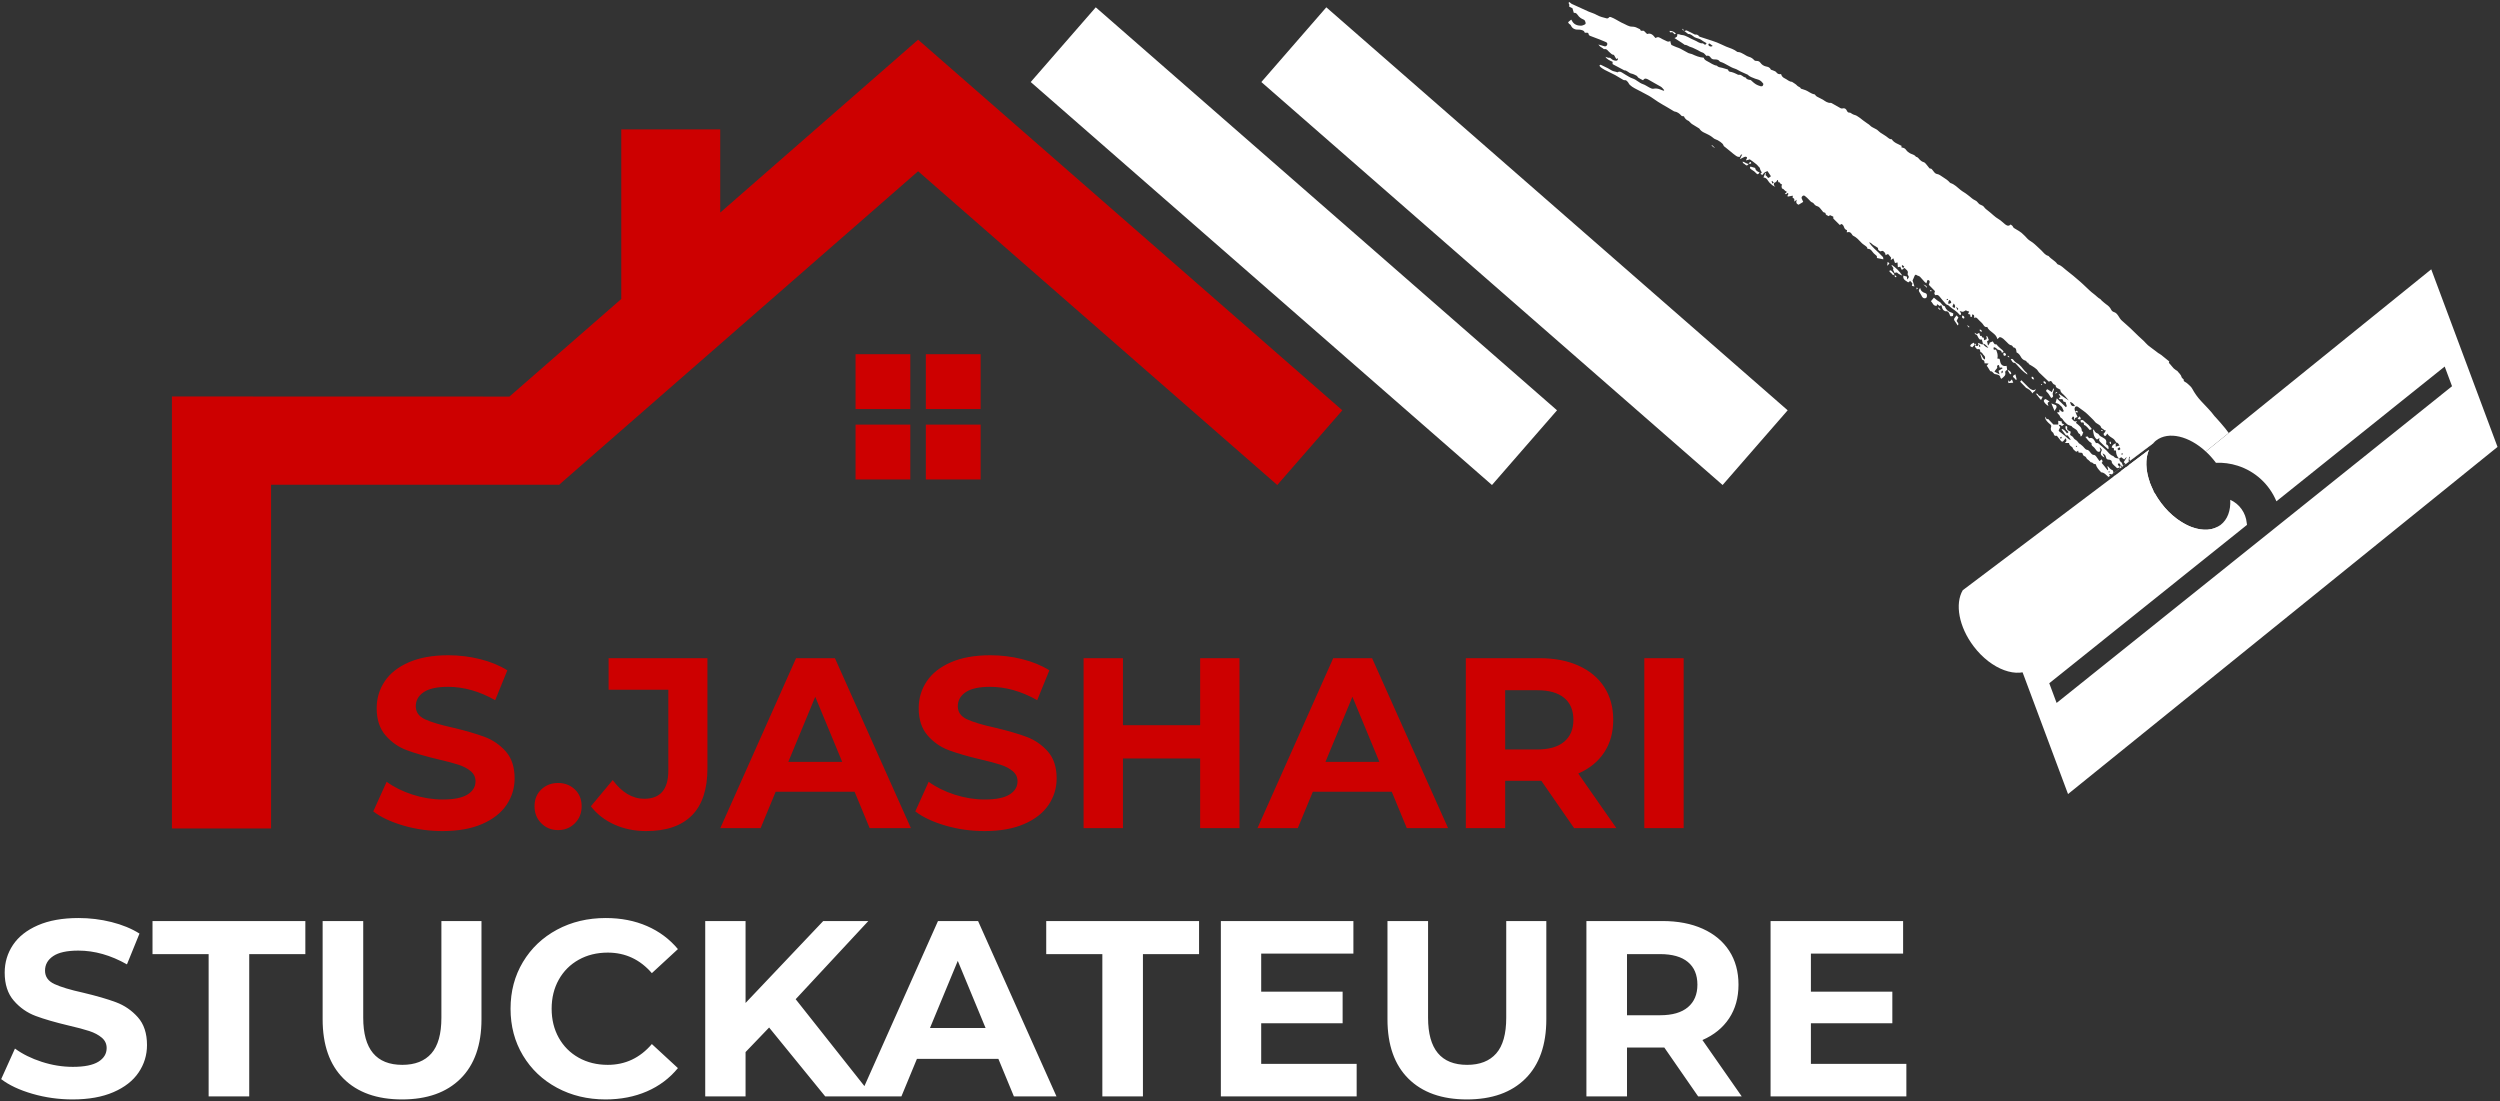 <?xml version="1.0" encoding="UTF-8" standalone="no"?>
<!-- Generator: Gravit.io -->
<svg xmlns="http://www.w3.org/2000/svg" xmlns:xlink="http://www.w3.org/1999/xlink" style="isolation:isolate" viewBox="25 146 454 200" width="454pt" height="200pt"><rect x="25" y="146" width="454" height="200" fill="#333333" stroke="none"/><defs><clipPath id="_clipPath_kMY1vUBf14PhO8hUb9QZasaAUQVkUjDC"><rect width="500" height="500"/></clipPath></defs><g clip-path="url(#_clipPath_kMY1vUBf14PhO8hUb9QZasaAUQVkUjDC)"><g style="isolation:isolate"><path d=" M 425.573 227.995 L 466.512 194.907 L 478.551 227.159 L 478.551 227.159 L 478.551 227.159 L 400.554 290.2 L 388.515 257.948 L 416.274 235.512 C 416.621 236.147 417.027 236.776 417.492 237.388 C 418.32 238.493 419.259 239.417 420.238 240.157 L 420.238 240.157 L 420.604 240.419 C 420.727 240.507 420.842 240.586 420.966 240.658 L 420.972 240.667 C 421.088 240.745 421.212 240.818 421.337 240.89 L 421.343 240.898 C 421.467 240.97 421.585 241.034 421.709 241.105 L 421.715 241.115 C 421.833 241.178 421.957 241.25 422.083 241.306 L 422.09 241.315 C 422.208 241.378 422.329 241.434 422.454 241.483 L 422.46 241.491 C 422.586 241.548 422.706 241.596 422.826 241.644 C 422.945 241.691 423.065 241.739 423.193 241.78 C 425.059 242.428 426.858 242.349 428.187 241.379 L 428.248 241.332 C 429.532 240.354 430.115 238.696 430.014 236.765 C 431.681 237.516 432.831 239.115 433.007 240.966 C 433.017 241.085 433.033 241.201 433.056 241.316 L 397.146 270.077 L 398.481 273.654 L 470.29 216.139 L 470.29 216.139 L 468.955 212.562 L 438.396 237.038 C 437.137 234.001 434.603 231.611 431.362 230.574 C 430.06 230.158 428.723 229.986 427.41 230.044 C 427.381 230.001 427.349 229.959 427.318 229.918 C 426.775 229.205 426.188 228.562 425.573 227.995 Z " fill-rule="evenodd" fill="rgb(255,255,255)"/></g><g style="isolation:isolate"><path d=" M 428.387 241.222 L 428.389 241.225 L 428.249 241.332 L 394.147 267.307 L 394.147 267.307 L 394.147 267.307 C 391.433 269.374 386.622 267.609 383.427 263.391 C 380.718 259.831 379.989 255.656 381.434 253.186 L 415.249 227.697 C 414.162 230.204 414.963 234.063 417.492 237.388 C 418.32 238.493 419.259 239.417 420.238 240.157 L 420.238 240.157 L 420.604 240.419 C 420.727 240.507 420.842 240.586 420.966 240.658 L 420.972 240.667 C 421.088 240.745 421.212 240.818 421.337 240.89 L 421.343 240.898 C 421.467 240.97 421.585 241.034 421.709 241.105 L 421.715 241.115 C 421.833 241.178 421.957 241.25 422.083 241.306 L 422.09 241.315 C 422.208 241.378 422.329 241.434 422.454 241.483 L 422.46 241.491 C 422.586 241.548 422.706 241.596 422.826 241.644 C 422.945 241.691 423.065 241.739 423.193 241.78 C 425.059 242.428 426.858 242.349 428.187 241.379 L 428.248 241.332 C 428.295 241.296 428.342 241.259 428.387 241.222 Z  M 416.327 226.18 L 406.294 233.831 L 415.982 226.528 C 416.09 226.406 416.205 226.29 416.327 226.18 Z " fill-rule="evenodd" fill="rgb(255,255,255)"/></g><g style="isolation:isolate"><path d=" M 409.039 232.378 C 409.248 232.544 409.511 232.603 409.604 232.891 C 409.968 232.903 410.039 233.242 410.248 233.442 C 410.317 233.4 410.388 233.359 410.498 233.29 L 410.498 233.29 L 410.498 233.29 C 410.721 233.558 410.936 233.799 411.151 234.04 C 411.264 234.167 411.368 234.303 411.48 234.428 C 411.618 234.572 411.74 234.761 411.911 234.836 C 412.522 235.133 412.941 235.628 413.393 236.069 C 413.187 236.426 413.187 236.426 413.252 236.763 C 413.374 236.559 413.499 236.356 413.625 236.154 C 413.929 236.425 414.092 236.836 414.482 236.737 C 414.518 236.785 414.55 236.834 414.58 236.88 L 413.416 237.822 C 413.338 237.69 413.282 237.535 413.239 237.362 C 412.906 237.335 412.657 237.163 412.468 236.865 C 412.364 236.69 412.182 236.53 412.008 236.472 C 411.788 236.399 411.626 236.274 411.443 236.153 C 411.167 235.942 410.798 235.849 410.702 235.432 C 410.675 235.355 410.455 235.318 410.317 235.249 C 410.271 235.061 410.254 234.859 410.176 234.664 C 410.058 234.384 409.817 234.598 409.602 234.605 C 409.772 234.221 409.762 233.925 409.458 233.788 C 409.168 233.764 408.879 233.745 408.589 233.73 C 408.435 233.384 408.621 233.24 408.78 233.095 C 408.93 233.21 409.083 233.347 409.172 233.131 C 409.194 232.862 408.884 232.764 408.835 232.532 L 409.039 232.378 Z  M 407.9 232.62 L 407.9 232.62 C 407.483 232.278 407.15 231.795 406.527 231.763 C 406.527 231.763 406.518 231.699 406.494 231.681 C 406.105 231.269 405.717 230.856 405.591 230.301 C 405.426 230.268 405.249 230.287 405.185 230.198 C 405.042 230.049 404.917 229.953 404.701 229.959 C 404.653 229.961 404.589 229.855 404.534 229.793 C 404.453 229.711 404.373 229.63 404.277 229.556 C 404.165 229.453 404.007 229.388 403.941 229.262 C 403.838 229.048 403.725 228.885 403.485 228.815 C 403.4 228.787 403.31 228.681 403.273 228.595 C 403.214 228.435 403.211 228.241 402.987 228.223 C 402.812 228.202 402.64 228.203 402.47 228.187 C 402.442 228.089 402.419 227.956 402.384 227.816 C 402.213 227.989 402.093 228.145 401.863 227.911 C 401.705 227.732 401.484 227.637 401.416 227.377 C 401.393 227.283 401.31 227.18 401.228 227.137 C 400.958 226.968 400.75 226.769 400.735 226.453 C 400.509 226.45 400.315 226.454 399.979 226.444 C 400.371 226.134 400.285 225.898 400.12 225.58 C 400 225.736 399.902 225.851 399.816 225.975 C 399.607 226.273 399.458 226.291 399.224 226.015 C 398.981 225.733 398.765 225.434 398.527 225.136 C 398.211 225.2 398.04 225.125 397.97 224.843 C 397.924 224.655 397.868 224.553 397.703 224.446 C 397.439 224.282 397.359 223.877 397.474 223.565 C 397.55 223.356 397.498 223.201 397.324 223.067 C 397.158 222.922 396.973 222.78 396.834 222.614 C 396.611 222.347 396.341 222.102 396.431 221.675 C 396.514 221.815 396.592 221.951 396.682 222.117 C 396.795 222.107 396.933 222.101 396.961 222.102 C 397.325 222.495 397.641 222.815 397.898 223.09 C 398.241 223.087 398.502 223.096 398.793 223.091 C 398.785 222.863 398.779 222.636 398.773 222.408 C 399.039 222.461 399.223 222.506 399.461 222.556 C 399.287 222.918 399.567 222.962 399.863 223.037 C 399.699 223.176 399.572 223.29 399.456 223.393 C 399.197 223.134 398.989 223.07 398.881 223.235 C 398.958 223.333 399.054 223.444 399.143 223.552 C 399.085 223.679 399.034 223.793 398.973 223.898 C 398.788 224.251 398.821 224.257 399.141 224.484 C 399.606 224.821 400.048 225.201 400.485 225.574 C 400.656 225.725 400.797 225.89 401.053 225.841 C 400.87 225.584 400.691 225.332 400.488 225.062 C 400.419 225.065 400.301 225.07 400.183 225.076 C 399.91 224.713 399.648 224.358 399.386 224.005 C 399.414 223.969 399.452 223.942 399.48 223.905 C 399.873 224.017 400.102 224.326 400.36 224.696 C 400.449 224.632 400.551 224.558 400.641 224.492 C 400.574 224.404 400.513 224.298 400.43 224.234 C 400.115 224.011 400.01 223.74 400.128 223.337 C 400.349 223.372 400.465 223.48 400.399 223.715 C 400.327 223.946 400.473 224.078 400.632 224.181 C 400.752 224.273 400.908 224.317 401.047 224.385 C 401.005 224.6 400.967 224.8 400.925 224.978 C 401.158 225.158 401.427 225.268 401.521 225.456 C 401.647 225.725 401.842 225.816 402.055 225.962 C 402.257 226.098 402.384 226.329 402.548 226.511 C 402.586 226.56 402.674 226.57 402.728 226.612 C 402.988 226.832 403.279 227.036 403.476 227.3 C 403.642 227.506 403.798 227.663 404.039 227.697 C 404.214 227.715 404.29 227.814 404.408 227.923 C 404.656 228.171 404.812 228.575 405.204 228.611 C 405.443 228.623 405.544 228.738 405.659 228.885 C 405.862 229.154 406.054 229.437 406.266 229.733 C 406.398 229.632 406.526 229.527 406.651 229.418 C 406.805 229.651 406.943 229.833 406.657 230.054 C 406.806 230.244 406.96 230.418 407.111 230.591 C 407.322 230.849 407.52 231.116 407.746 231.404 C 408.011 231.17 407.589 230.901 407.757 230.631 C 407.913 230.789 408.041 230.945 408.179 231.088 C 408.247 231.16 408.316 231.233 408.397 231.275 C 408.481 231.34 408.631 231.343 408.685 231.42 C 408.754 231.53 408.767 231.675 408.798 231.794 C 408.735 231.897 408.683 231.985 408.625 232.073 L 408.541 232.137 C 408.409 232.123 408.259 232.101 408.01 232.066 C 408.068 232.201 408.119 232.316 408.166 232.42 L 407.9 232.62 Z  M 415.439 233.659 C 415.208 233.61 415.054 233.44 414.877 233.32 C 414.828 233.283 414.751 233.186 414.77 233.162 C 414.955 232.847 414.63 232.75 414.521 232.57 C 414.389 232.393 414.204 232.25 414.073 232.073 C 413.971 231.956 413.883 231.812 413.741 231.934 C 413.683 231.983 413.732 232.155 413.725 232.302 L 413.725 232.302 L 413.725 232.302 C 413.551 232.205 413.337 232.1 413.037 231.945 C 413.154 232.339 413.647 232.451 413.362 232.899 C 414.002 232.859 414.297 233.294 414.695 233.544 C 414.9 233.682 415.121 233.794 415.354 233.878 C 415.385 233.89 415.437 233.848 415.486 233.799 C 415.654 234.247 415.852 234.697 416.08 235.144 C 415.859 235.03 415.642 234.921 415.376 234.791 C 415.303 234.811 415.15 234.827 415.051 234.903 C 414.968 234.974 414.943 235.107 414.887 235.216 C 414.799 235.072 414.782 234.944 414.792 234.819 C 414.807 234.639 414.854 234.467 414.832 234.297 C 414.821 234.136 414.733 233.993 414.684 233.82 C 414.486 233.916 414.508 234.048 414.552 234.215 C 414.574 234.346 414.518 234.493 414.501 234.652 C 414.014 234.469 414.063 234.107 414.058 233.778 C 413.615 233.61 413.443 233.077 412.94 233.052 C 412.891 233.053 412.856 232.951 412.812 232.896 C 412.401 232.561 412.052 232.16 411.465 231.918 C 411.604 232.159 411.694 232.342 411.792 232.512 C 411.619 232.552 411.52 232.532 411.447 232.476 C 411.118 232.223 410.806 231.946 410.475 231.709 C 410.373 231.642 410.285 231.571 410.213 231.493 L 411.115 230.813 C 411.135 230.826 411.154 230.84 411.171 230.853 C 411.438 231.076 411.679 231.32 411.921 231.563 C 412.067 231.695 412.18 231.858 412.318 232.001 C 412.357 232.05 412.429 232.067 412.479 232.088 C 412.621 231.998 412.764 231.911 412.909 231.827 C 412.834 231.54 412.614 231.219 413.022 230.961 C 412.92 230.882 412.862 230.798 412.783 230.738 C 412.709 230.7 412.621 230.69 412.53 230.658 C 412.429 230.828 412.622 231.11 412.288 231.197 C 412.154 231.074 411.992 230.95 411.857 230.79 C 411.759 230.682 411.684 230.554 411.574 230.467 L 415.249 227.697 C 414.555 229.297 414.631 231.447 415.439 233.659 Z  M 411.826 229.661 C 411.814 229.531 411.757 229.417 411.565 229.345 L 411.565 229.345 C 411.836 229.229 411.836 229.229 411.677 228.879 C 411.635 229.094 411.61 229.227 411.577 229.354 C 411.57 229.502 411.583 229.644 411.567 229.803 C 411.565 229.822 411.564 229.841 411.564 229.858 L 411.008 230.277 C 410.901 230.176 410.786 230.015 410.672 229.915 C 410.869 229.61 411.035 229.356 411.195 229.097 C 411.172 229.079 411.147 229.06 411.124 229.042 C 411.01 229.165 410.887 229.299 410.75 229.442 C 410.557 229.294 410.402 229.174 410.217 229.032 C 410.09 229.114 409.962 229.194 409.833 229.27 C 409.384 228.889 409.279 228.368 409.26 227.82 C 409.125 227.812 409.011 227.8 408.874 227.789 C 408.888 227.647 408.889 227.535 408.903 227.43 C 408.75 227.37 408.608 227.319 408.481 227.259 C 408.553 226.818 408.851 226.666 409.209 226.485 C 409.213 226.716 409.219 226.893 409.217 227.119 C 409.482 227.036 409.688 226.966 409.916 226.893 C 409.706 226.694 409.653 226.33 409.345 226.398 C 409.136 226.122 409.012 225.837 408.787 225.683 C 408.402 225.405 407.956 225.215 407.684 224.74 C 407.599 224.863 407.546 224.919 407.512 224.988 C 407.447 225.147 407.346 225.204 407.18 225.134 C 407.042 225.067 406.972 224.822 407.053 224.692 C 407.101 224.616 407.189 224.588 407.239 224.511 C 407.306 224.41 407.351 224.292 407.428 224.143 C 407.283 224.144 407.182 224.163 407.168 224.133 C 406.989 223.881 406.589 223.859 406.501 223.487 C 406.482 223.339 406.29 223.229 406.152 223.123 C 405.937 222.957 405.654 222.855 405.492 222.655 C 405.104 222.145 404.6 221.758 404.168 221.293 C 403.645 220.756 402.999 220.394 402.434 219.94 C 402.101 219.665 401.801 219.797 401.748 220.213 C 401.724 220.367 401.81 220.529 401.865 220.78 C 402.111 220.473 402.229 220.603 402.335 220.8 C 402.344 220.824 402.322 220.866 402.323 220.903 C 402.202 220.887 402.081 220.87 401.894 220.841 C 402.035 221.178 402.156 221.443 402.29 221.738 C 401.978 221.822 401.719 221.888 401.804 222.259 C 401.439 222.152 401.899 221.665 401.428 221.646 C 401.35 221.759 401.275 221.871 401.198 221.983 C 401.626 222.541 401.764 222.61 402.198 222.467 C 402.121 222.58 402.052 222.679 401.982 222.797 C 402.089 222.88 402.178 222.928 402.252 223.004 C 402.596 223.326 403.028 223.582 403.042 224.145 C 403.037 224.276 403.214 224.393 403.324 224.534 C 403.156 224.729 403.23 225.129 402.844 225.27 C 402.795 225.099 402.786 224.864 402.696 224.831 C 402.452 224.74 402.357 224.515 402.281 224.343 C 402.053 223.844 401.441 223.811 401.184 223.365 C 401.181 223.344 401.122 223.357 401.085 223.345 C 400.855 223.247 400.582 223.206 400.398 223.048 C 400.078 222.783 399.768 222.468 399.56 222.116 C 399.433 221.923 399.18 221.881 399.131 221.71 C 399.05 221.381 398.77 221.224 398.604 220.981 C 398.589 220.95 398.59 220.913 398.59 220.875 C 398.715 220.875 398.837 220.875 398.976 220.867 C 398.979 220.717 398.974 220.598 398.983 220.376 C 399.283 220.531 399.479 221.045 399.784 220.649 C 399.668 220.388 399.576 220.164 399.465 219.946 C 399.442 219.89 399.373 219.856 399.335 219.807 C 399.254 219.727 399.174 219.646 399.083 219.576 C 398.996 219.49 398.912 219.389 398.798 219.338 C 398.655 219.267 398.489 219.233 398.281 219.169 C 398.366 218.873 398.426 218.632 398.517 218.341 C 399.093 218.917 399.617 219.415 400.161 219.948 C 400.207 219.888 400.335 219.795 400.327 219.732 C 400.263 219.492 400.178 219.255 400.095 219.002 C 399.969 218.981 399.836 218.955 399.755 218.949 C 399.674 218.788 399.595 218.626 399.518 218.463 C 399.171 218.556 398.902 218.485 398.881 218.276 C 398.972 218.232 399.073 218.176 399.201 218.122 C 399.085 217.938 398.975 217.757 398.859 217.573 C 398.883 217.555 398.892 217.542 398.917 217.524 C 399.514 217.924 400.1 218.338 400.698 218.738 C 400.307 218.269 399.923 217.801 399.468 217.412 C 399.235 217.196 399.15 216.996 399.165 216.779 C 398.809 216.524 398.328 216.516 398.298 215.997 C 398.292 215.955 398.241 215.897 398.208 215.891 C 397.856 215.829 397.734 215.527 397.557 215.275 C 397.529 215.236 397.479 215.215 397.431 215.178 C 397.321 215.209 397.209 215.256 397.055 215.309 C 396.474 214.75 395.874 214.192 395.288 213.627 C 395.127 213.466 395.035 213.224 394.86 213.069 C 394.615 212.842 394.326 212.659 394.037 212.475 C 393.856 212.354 393.645 212.268 393.472 212.135 C 393.388 212.07 393.336 211.84 393.314 211.842 C 393.132 211.893 393.084 211.819 393.027 211.66 C 393.006 211.587 392.89 211.515 392.805 211.489 C 392.393 211.381 392.114 211.073 391.947 210.734 C 391.764 210.402 391.549 210.16 391.204 209.991 C 391.153 209.608 391.183 209.174 390.648 209.087 C 390.587 209.08 390.551 208.955 390.494 208.892 C 390.431 208.824 390.375 208.725 390.3 208.723 C 389.871 208.661 389.633 208.326 389.355 208.055 C 388.989 207.715 388.677 207.287 388.142 207.217 C 388.01 207.325 387.885 207.439 387.719 207.579 C 387.598 207.03 387.267 206.755 386.911 206.462 C 386.545 206.143 386.078 205.897 385.89 205.372 C 385.548 205.47 385.372 205.278 385.205 205.035 C 385.098 204.877 384.992 204.719 384.85 204.593 C 384.627 204.362 384.363 204.16 384.164 203.911 C 383.973 203.687 383.791 203.567 383.501 203.745 C 383.531 203.196 383.531 203.196 383.152 203.095 C 383.042 203.239 383.305 203.614 382.85 203.549 C 382.824 203.396 382.796 203.261 382.782 203.116 C 382.638 203.081 382.526 203.053 382.403 203.015 C 382.466 202.873 382.518 202.741 382.593 202.57 C 382.454 202.54 382.355 202.52 382.265 202.489 C 382.155 202.444 382.057 202.387 381.988 202.353 C 381.787 202.466 381.631 202.593 381.462 202.616 C 381.28 202.628 381.086 202.536 380.869 202.484 C 381.004 202.741 381.278 202.932 381.013 203.224 C 380.95 203.195 380.862 203.184 380.83 203.14 C 380.319 202.443 379.501 202.118 378.915 201.516 C 378.784 201.377 378.512 201.358 378.38 201.22 C 377.987 200.802 377.627 200.353 377.266 199.906 C 377.055 199.648 376.852 199.452 376.522 199.62 C 376.151 199.41 376.314 199.136 376.392 198.871 C 376.025 198.493 375.664 198.12 375.273 197.724 C 375.313 197.585 375.388 197.412 375.429 197.234 C 375.471 197.058 375.327 196.872 375.165 196.86 C 374.983 196.872 374.943 196.976 374.938 197.142 C 374.934 197.234 374.869 197.319 374.816 197.45 C 374.699 197.341 374.601 197.285 374.52 197.204 C 374.242 196.894 373.965 196.585 373.688 196.277 C 373.506 196.08 373.212 196.102 373.007 195.925 C 372.896 195.82 372.741 195.949 372.671 196.126 C 372.564 196.424 372.419 196.713 372.323 196.924 C 372.448 197.307 372.545 197.629 372.661 198.024 C 372.459 197.964 372.339 197.947 372.194 197.913 C 372.235 197.735 372.267 197.607 372.29 197.453 C 372.159 197.313 372.024 197.153 371.869 196.995 C 371.575 197.341 371.575 197.341 371.264 197.101 C 371.128 197.016 371 196.938 370.883 196.828 C 370.669 196.625 370.57 196.379 370.661 196.049 C 370.886 196.106 371.087 196.166 371.302 196.235 C 371.308 196.411 371.318 196.571 371.331 196.752 C 371.636 196.492 371.724 196.254 371.553 196.067 C 371.419 195.906 371.403 195.78 371.451 195.606 C 371.559 195.156 371.152 194.976 370.938 194.735 C 370.739 194.525 370.652 194.934 370.449 194.95 C 370.433 194.957 370.412 194.961 370.322 194.967 C 370.257 194.803 370.181 194.629 370.095 194.43 C 369.965 194.463 369.828 194.492 369.65 194.527 C 369.632 194.227 369.608 193.96 369.59 193.661 C 369.397 193.702 369.287 193.733 369.13 193.765 C 369.036 193.501 368.952 193.228 368.834 192.908 C 368.676 193.015 368.533 193.115 368.35 193.241 C 368.383 193.038 368.41 192.867 368.425 192.785 C 368.214 192.527 368.043 192.338 367.872 192.13 C 367.795 192.166 367.723 192.186 367.646 192.223 C 367.576 192.265 367.505 192.306 367.43 192.344 C 367.371 191.974 367.326 191.921 367.067 191.663 C 366.884 191.505 366.729 191.557 366.546 191.645 C 366.495 191.663 366.429 191.612 366.365 191.582 C 366.113 191.464 365.98 191.267 366.064 191.046 C 365.758 190.848 365.507 190.655 365.236 190.523 C 364.948 190.377 364.81 190.024 364.423 190.032 C 364.712 190.425 365.003 190.802 365.371 191.142 C 365.918 191.62 366.43 192.146 366.933 192.667 C 367.007 192.743 366.982 192.914 367.017 193.093 C 366.585 193.009 366.229 192.927 365.832 192.849 C 365.925 192.616 365.828 192.446 365.596 192.288 C 365.365 192.129 365.18 191.911 365.005 191.681 C 364.821 191.425 364.564 191.114 364.152 191.215 C 364.123 190.944 363.979 190.796 363.76 190.647 C 363.508 190.454 363.229 190.296 363.002 190.045 C 362.573 189.6 362.177 189.124 361.597 188.85 C 361.436 188.785 361.33 188.588 361.229 188.434 C 361.058 188.187 360.823 188.082 360.517 188.171 C 360.471 188.195 360.43 188.183 360.374 188.196 C 360.387 188.055 360.411 187.938 360.418 187.791 C 360.135 187.725 359.995 187.562 359.889 187.289 C 359.805 187.052 359.702 186.764 359.388 186.675 C 359.294 186.735 359.202 186.798 359.112 186.863 C 358.726 186.47 358.351 186.106 357.934 185.692 C 357.944 185.604 357.934 185.444 357.926 185.342 C 357.698 185.243 357.521 185.163 357.326 185.07 C 357.267 185.121 357.195 185.18 357.096 185.257 C 356.887 185.096 356.523 185.121 356.513 184.713 C 356.515 184.677 356.41 184.614 356.348 184.605 C 356.077 184.589 356.002 184.376 355.855 184.207 C 355.622 183.915 355.358 183.54 355.057 183.461 C 354.722 183.375 354.562 183.213 354.392 182.987 C 354.331 182.902 354.245 182.818 354.16 182.79 C 353.868 182.699 353.711 182.483 353.523 182.281 C 353.293 182.028 353.041 181.796 352.77 181.587 C 352.62 181.472 352.454 181.479 352.306 181.631 C 352.164 181.769 352.123 181.909 352.211 182.092 C 352.299 182.274 352.372 182.465 352.463 182.667 C 352.158 182.853 351.885 183.023 351.62 183.183 C 351.229 183.034 351.111 182.752 351.287 182.278 C 351.133 182.389 351.079 182.423 351.03 182.462 C 350.981 182.501 350.925 182.552 350.835 182.617 C 350.881 182.062 350.881 182.062 350.547 181.938 C 350.561 181.796 350.568 181.649 350.569 181.535 C 350.234 181.602 349.927 181.653 349.665 181.697 C 349.422 181.454 350.039 181.261 349.627 181.04 C 349.334 181.31 349.334 181.31 349.15 181.188 C 349.211 181.024 349.543 181.051 349.41 180.74 C 349.086 180.739 349.013 180.302 348.65 180.252 C 348.591 180.243 348.536 179.992 348.529 179.851 C 348.515 179.748 348.586 179.63 348.633 179.455 C 348.239 179.573 348.316 178.963 347.958 179.108 C 347.911 178.959 347.888 178.826 347.857 178.706 C 347.817 178.695 347.784 178.689 347.751 178.681 C 347.673 178.909 347.549 179.081 347.307 179.16 C 347.079 179.233 347.081 179.579 347.251 179.766 C 347.296 179.82 347.366 179.854 347.416 179.912 C 347.199 179.86 347.022 179.744 346.851 179.63 C 346.681 179.499 346.519 179.356 346.369 179.203 C 346.018 178.856 345.9 178.251 345.241 178.24 C 345.35 177.962 345.44 177.724 345.538 177.496 C 345.55 177.468 345.62 177.462 345.72 177.407 C 345.66 177.609 345.633 177.704 345.604 177.794 C 345.719 177.902 345.843 177.978 345.911 178.087 C 346.043 178.324 346.167 178.399 346.369 178.174 C 346.441 178.094 346.528 178.066 346.607 178.013 C 346.39 177.674 346.179 177.379 345.977 177.072 C 345.789 177.156 345.593 177.213 345.439 177.324 C 345.292 177.442 345.176 177.618 345.051 177.769 C 344.94 177.703 344.833 177.658 344.687 177.585 C 344.798 177.479 344.887 177.376 344.944 177.326 C 344.819 177.078 344.647 176.867 344.623 176.64 C 344.587 176.364 344.346 176.294 344.231 176.11 C 344.097 175.911 343.867 175.774 343.673 175.605 C 343.386 175.384 343.094 175.159 342.781 174.956 C 342.732 174.919 342.602 174.99 342.508 175.014 C 342.363 175.055 342.211 175.091 342.066 175.132 C 342.092 174.962 342.16 174.899 342.212 174.805 C 342.246 174.736 342.295 174.622 342.258 174.593 C 342.207 174.515 342.102 174.453 342.005 174.455 C 341.918 174.445 341.804 174.492 341.723 174.525 C 341.494 174.634 341.272 174.751 340.958 174.91 C 341.117 174.592 341.232 174.357 341.389 174.039 C 341.229 174.087 341.116 174.097 341.102 174.142 C 341.026 174.275 341.043 174.516 340.819 174.497 C 340.634 174.49 340.438 174.434 340.301 174.328 C 339.93 174.08 339.601 173.79 339.256 173.505 C 338.954 173.254 338.642 173.014 338.341 172.763 C 338.229 172.66 338.052 172.58 338.009 172.451 C 337.9 172.12 337.67 171.962 337.4 171.755 C 337.097 171.541 336.807 171.374 336.463 171.262 C 336.249 171.193 336.082 170.989 335.887 170.859 C 335.713 170.725 335.522 170.616 335.329 170.506 C 334.73 170.158 333.993 170.012 333.599 169.346 C 333.579 169.313 333.522 169.287 333.471 169.267 C 333.059 169.009 332.633 168.758 332.222 168.498 C 332.072 168.383 331.95 168.233 331.81 168.105 C 331.753 168.042 331.705 167.968 331.627 167.945 C 331.242 167.801 330.92 167.478 330.81 167.126 C 330.644 167.094 330.42 167.113 330.342 167.013 C 329.997 166.596 329.588 166.321 329.054 166.235 C 329 166.23 328.96 166.182 328.916 166.166 C 328.577 165.963 328.231 165.754 327.893 165.551 C 327.286 165.2 326.665 164.855 326.072 164.474 C 325.526 164.131 325.013 163.719 324.449 163.399 C 323.599 162.918 322.703 162.496 321.845 162.026 C 321.535 161.864 321.248 161.663 320.99 161.427 C 320.808 161.268 320.741 161.007 320.568 160.836 C 320.444 160.701 320.3 160.514 320.043 160.564 C 319.943 160.582 319.822 160.529 319.724 160.471 C 319.246 160.2 318.787 159.905 318.316 159.637 C 317.691 159.311 317.046 159.024 316.414 158.69 C 316.06 158.494 315.703 158.276 315.461 157.958 C 315.521 157.756 315.629 157.726 315.781 157.803 C 316.184 157.997 316.577 158.206 316.989 158.388 C 317.403 158.594 317.76 158.924 318.242 158.991 C 318.389 159.008 318.529 159.076 318.731 159.136 C 318.941 158.973 319.231 158.968 319.524 159.156 C 319.741 159.284 319.954 159.428 320.17 159.556 C 320.605 159.795 320.995 160.095 321.494 160.251 C 322.168 160.465 322.654 161.047 323.353 161.28 C 323.768 161.408 324.13 161.705 324.534 161.9 C 324.758 162.016 325.042 162.158 325.255 162.113 C 325.723 162.014 326.121 162.091 326.547 162.267 C 326.737 162.356 326.939 162.416 327.147 162.48 C 327.168 162.44 327.197 162.403 327.218 162.362 C 327.017 162.152 326.849 161.887 326.608 161.741 C 325.862 161.3 325.083 160.913 324.345 160.458 C 323.961 160.24 323.663 160.145 323.38 160.575 C 323.073 160.415 322.787 160.292 322.539 160.118 C 322.41 160.039 322.346 159.837 322.216 159.757 C 321.915 159.602 321.593 159.43 321.254 159.361 C 320.757 159.264 320.459 158.731 319.911 158.766 C 319.901 158.778 319.895 158.735 319.884 158.726 C 319.27 158.408 318.661 158.073 318.048 157.754 C 317.973 157.715 317.898 157.677 317.837 157.631 C 317.837 157.495 317.85 157.354 317.855 157.225 C 317.378 156.99 316.862 156.842 316.544 156.313 C 316.793 156.388 317.003 156.51 317.178 156.493 C 317.384 156.462 317.452 156.532 317.58 156.65 C 317.811 156.884 318.123 157.011 318.465 157.026 C 318.704 157.037 318.879 156.848 318.793 156.573 C 318.703 156.617 318.602 156.674 318.511 156.717 C 318.371 156.477 318.277 156.29 318.174 156.114 C 318.132 156.045 318.063 155.936 318.007 155.949 C 317.683 155.948 317.55 155.674 317.324 155.52 C 317.01 155.296 316.838 154.802 316.311 154.93 C 316.259 154.949 316.176 154.846 316.104 154.791 C 315.939 154.683 315.759 154.582 315.597 154.457 C 315.501 154.384 315.427 154.27 315.262 154.087 C 315.516 154.167 315.66 154.201 315.811 154.241 C 316.007 154.296 316.206 154.373 316.404 154.412 C 316.631 154.452 316.816 154.309 316.87 154.103 C 316.928 153.88 316.848 153.722 316.598 153.626 C 316.243 153.468 315.886 153.326 315.521 153.179 C 314.983 152.976 314.449 152.755 313.899 152.562 C 313.701 152.486 313.517 152.441 313.487 152.17 C 313.466 151.999 313.33 151.914 313.139 151.939 C 313.034 151.954 312.935 151.934 312.795 151.942 C 312.667 151.5 312.269 151.462 311.898 151.386 C 311.716 151.361 311.523 151.402 311.342 151.377 C 310.943 151.339 310.586 151.159 310.394 150.84 C 310.281 150.638 310.225 150.462 309.997 150.363 C 309.895 150.322 309.846 150.151 309.765 150.032 C 309.948 149.874 310.135 149.718 310.324 149.566 C 310.37 149.619 310.411 149.651 310.428 149.703 C 310.779 150.449 311.423 150.677 312.169 150.661 C 312.4 150.646 312.621 150.531 312.835 150.428 C 312.901 150.403 312.978 150.251 312.958 150.179 C 312.874 149.943 312.879 149.661 312.54 149.534 C 312.131 149.372 311.768 149.112 311.507 148.72 C 311.346 148.483 311.141 148.267 310.804 148.332 C 310.715 148.015 310.636 147.746 310.554 147.491 C 310.364 147.404 310.169 147.311 309.974 147.218 C 309.97 147.025 310.016 146.813 309.94 146.715 C 309.741 146.467 309.932 146.441 310.015 146.372 C 310.16 146.503 310.281 146.633 310.424 146.706 C 311.452 147.192 312.488 147.664 313.529 148.121 C 314.014 148.321 314.538 148.457 314.982 148.723 C 315.553 149.047 316.167 149.177 316.777 149.339 C 316.888 149.368 317.079 149.306 317.138 149.216 C 317.278 149.02 317.442 149.069 317.594 149.13 C 317.895 149.246 318.184 149.392 318.469 149.554 C 318.927 149.791 319.358 150.085 319.83 150.276 C 320.332 150.491 320.794 150.845 321.379 150.839 C 321.615 150.829 321.853 150.879 322.08 150.957 C 322.335 151.058 322.59 151.198 322.849 151.318 C 322.925 151.779 323.309 151.502 323.528 151.612 C 323.614 151.661 323.682 151.75 323.755 151.826 C 323.883 151.943 323.998 152.069 324.114 152.177 C 324.681 151.985 325.073 152.171 325.632 152.905 C 326.094 152.688 326.088 152.684 326.572 152.923 C 326.79 153.034 326.981 153.181 327.208 153.26 C 327.562 153.38 327.874 153.732 328.327 153.452 C 328.363 153.652 328.389 153.805 328.444 153.943 C 328.468 154.037 328.512 154.167 328.59 154.188 C 328.879 154.334 329.185 154.455 329.492 154.577 C 329.709 154.667 329.948 154.718 330.152 154.836 C 330.652 155.087 331.124 155.394 331.626 155.644 C 331.821 155.738 332.048 155.74 332.252 155.822 C 332.934 156.137 333.614 156.43 334.396 156.478 C 334.48 156.791 334.718 156.954 335.013 157.104 C 335.604 157.387 336.109 157.834 336.779 157.929 C 337.035 158.24 337.415 158.227 337.756 158.317 C 338.085 158.399 338.401 158.509 338.726 158.606 C 338.771 158.621 338.831 158.667 338.836 158.71 C 338.92 159.06 339.209 159.034 339.479 159.09 C 339.756 159.15 340.017 159.294 340.285 159.404 C 340.45 159.474 340.649 159.627 340.794 159.585 C 341.309 159.487 341.529 160.056 341.976 160.056 C 342.177 160.401 342.503 160.498 342.878 160.521 C 342.953 160.52 343.036 160.623 343.105 160.695 C 343.754 161.289 343.982 161.426 344.741 161.666 C 344.851 161.694 345.043 161.67 345.107 161.586 C 345.186 161.495 345.259 161.264 345.201 161.18 C 345.03 160.955 344.827 160.723 344.584 160.593 C 344.333 160.437 344.024 160.391 343.741 160.288 C 343.242 160.094 342.73 159.931 342.339 159.535 C 342.302 159.507 342.243 159.498 342.198 159.483 C 341.837 159.32 341.473 159.173 341.122 158.999 C 340.761 158.835 340.431 158.582 340.067 158.474 C 339.124 158.188 338.368 157.511 337.431 157.229 C 337.386 157.212 337.328 157.188 337.297 157.144 C 337.07 156.817 336.738 156.79 336.388 156.789 C 336.124 156.797 335.859 156.745 335.693 156.503 C 335.489 156.174 335.213 156.021 334.886 156.15 C 334.636 155.918 334.455 155.608 334.205 155.55 C 333.786 155.437 333.481 155.165 333.105 155.009 C 332.754 154.872 332.427 154.64 332.07 154.557 C 331.683 154.469 331.386 154.144 330.967 154.146 C 330.902 154.155 330.835 154.045 330.759 154.006 C 330.622 153.901 330.481 153.812 330.333 153.718 C 329.939 153.452 329.539 153.203 329.08 152.907 C 329.444 152.767 329.679 152.623 329.557 152.262 C 329.863 152.097 330.099 152.336 330.359 152.345 C 331.235 152.407 331.891 153.007 332.681 153.291 C 333.195 153.477 333.611 153.93 334.234 153.875 C 334.298 153.866 334.368 153.959 334.435 154.011 C 334.653 154.198 334.79 154.131 334.909 153.84 C 334.607 153.647 334.283 153.513 334.03 153.299 C 333.638 152.978 333.142 152.978 332.712 152.743 C 332.355 152.525 332.072 152.138 331.582 152.178 C 331.549 152.173 331.499 152.114 331.463 152.087 C 331.295 151.958 331.127 151.828 330.876 151.636 C 331.078 151.582 331.218 151.498 331.315 151.536 C 331.783 151.743 332.225 151.987 332.807 152.283 C 333.008 152.246 333.343 152.256 333.566 152.599 C 333.586 152.633 333.617 152.657 333.649 152.663 C 334.122 152.817 334.596 152.97 335.068 153.124 C 335.643 153.318 336.237 153.488 336.805 153.716 C 337.373 153.942 337.923 154.232 338.483 154.471 C 339.174 154.737 339.885 154.939 340.474 155.412 C 340.511 155.44 340.571 155.448 340.619 155.447 C 341.402 155.494 341.944 156.142 342.671 156.337 C 343.011 156.427 343.327 156.65 343.573 156.936 C 343.656 157.038 343.849 157.071 343.989 157.066 C 344.285 157.063 344.51 157.142 344.695 157.398 C 344.933 157.733 345.253 157.961 345.687 158.065 C 346.024 158.134 346.389 158.204 346.56 158.603 C 346.598 158.689 346.8 158.711 346.921 158.766 C 347.135 158.873 347.427 158.926 347.552 159.099 C 347.784 159.429 348.07 159.516 348.445 159.46 C 348.546 159.863 348.815 160.108 349.152 160.252 C 349.582 160.45 349.909 160.854 350.432 160.855 C 350.454 160.852 350.481 160.893 350.51 160.915 C 350.793 161.132 351.131 161.26 351.369 161.557 C 351.549 161.771 351.92 161.771 352.031 162.085 C 352.046 162.116 352.118 162.132 352.173 162.137 C 352.353 162.199 352.519 162.269 352.703 162.314 C 353.341 162.5 353.831 163.029 354.513 163.134 C 354.56 163.133 354.604 163.187 354.632 163.225 C 354.804 163.512 355.093 163.619 355.369 163.755 C 355.595 163.872 355.836 163.98 356.058 164.112 C 356.494 164.411 356.92 164.738 357.496 164.685 C 357.572 164.684 357.655 164.749 357.73 164.788 C 358.225 165.074 358.726 165.363 359.237 165.641 C 359.329 165.694 359.475 165.728 359.577 165.693 C 359.993 165.574 360.234 165.759 360.398 166.114 C 360.498 166.345 360.651 166.48 360.917 166.456 C 360.986 166.453 361.067 166.495 361.121 166.536 C 361.3 166.638 361.466 166.782 361.649 166.829 C 362.044 166.922 362.36 167.108 362.682 167.356 C 363.144 167.748 363.657 168.086 364.152 168.447 C 364.317 168.554 364.477 168.641 364.619 168.806 C 364.833 169.047 365.167 169.171 365.453 169.334 C 365.593 169.422 365.762 169.476 365.893 169.577 C 366.091 169.729 366.258 169.933 366.471 170.078 C 366.938 170.399 367.453 170.661 367.877 171.026 C 368.113 171.227 368.319 171.307 368.535 171.284 C 368.975 171.966 369.681 172.126 370.326 172.489 C 370.317 172.538 370.309 172.648 370.293 172.768 C 370.662 172.843 370.935 172.9 371.136 173.207 C 371.306 173.471 371.587 173.687 371.86 173.84 C 372.226 174.045 372.688 174.076 372.942 174.48 C 373.293 174.503 373.432 174.82 373.654 175.028 C 373.829 175.183 374.036 175.361 374.253 175.412 C 374.582 175.493 374.712 175.745 374.906 175.953 C 375.07 176.136 375.215 176.343 375.377 176.544 C 375.415 176.593 375.499 176.618 375.564 176.611 C 375.768 176.616 375.845 176.752 375.955 176.893 C 376.185 177.165 376.356 177.525 376.742 177.593 C 377.177 177.66 377.473 177.944 377.823 178.157 C 378.282 178.453 378.739 178.728 379.084 179.146 C 379.113 179.188 379.155 179.22 379.204 179.238 C 379.951 179.469 380.461 180.033 381.044 180.5 C 381.419 180.808 381.866 181.017 382.247 181.33 C 382.369 181.443 382.527 181.525 382.648 181.638 C 382.973 181.908 383.282 182.202 383.687 182.38 C 383.866 182.458 384.04 182.593 384.146 182.75 C 384.301 182.945 384.441 183.112 384.694 183.191 C 384.905 183.277 385.157 183.394 385.281 183.566 C 385.49 183.879 385.763 184.07 386.051 184.291 C 386.711 184.781 387.258 185.41 387.991 185.821 C 388.387 186.049 388.708 186.412 389.079 186.697 C 389.406 186.966 389.748 187.153 390.133 186.764 C 390.28 186.894 390.47 186.983 390.525 187.122 C 390.619 187.385 390.829 187.471 391.034 187.589 C 391.403 187.816 391.784 188.013 392.117 188.289 C 392.515 188.612 392.851 189.006 393.213 189.379 C 393.487 189.666 393.855 189.834 394.161 190.068 C 394.705 190.487 395.17 190.997 395.688 191.452 C 396.085 191.815 396.373 192.322 396.952 192.462 C 396.984 192.468 397.015 192.492 397.038 192.509 C 397.488 193.066 398.191 193.339 398.6 193.939 C 398.629 193.981 398.671 194.013 398.719 194.03 C 399.315 194.184 399.705 194.656 400.16 195.005 C 401.08 195.693 401.95 196.458 402.825 197.206 C 403.157 197.481 403.451 197.803 403.77 198.085 C 404.242 198.524 404.695 198.988 405.214 199.367 C 405.631 199.668 405.963 200.078 406.426 200.319 C 406.513 200.366 406.561 200.479 406.635 200.555 C 406.908 200.784 407.168 201.041 407.459 201.246 C 407.854 201.512 408.189 201.807 408.398 202.254 C 408.469 202.422 408.67 202.595 408.838 202.649 C 409.25 202.757 409.471 203.041 409.685 203.357 C 409.868 203.652 410.043 203.957 410.294 204.189 C 410.981 204.832 411.722 205.419 412.387 206.102 C 413.005 206.749 413.684 207.328 414.336 207.944 C 414.59 208.196 414.81 208.48 415.082 208.709 C 415.534 209.075 416.014 209.406 416.469 209.756 C 416.694 209.91 416.889 210.116 417.135 210.229 C 417.408 210.382 417.638 210.579 417.867 210.774 C 418.189 211.039 418.513 211.288 418.832 211.553 C 418.874 211.585 418.901 211.626 418.94 211.675 C 418.911 211.747 418.884 211.821 418.859 211.879 C 419.043 212.096 419.247 212.292 419.404 212.508 C 419.61 212.799 419.866 213.035 420.167 213.228 C 420.244 213.287 420.371 213.309 420.418 213.383 C 420.659 213.74 421.065 213.994 421.165 214.471 C 421.211 214.622 421.412 214.757 421.571 214.935 C 421.547 215.052 421.535 215.215 421.761 215.33 C 421.957 215.423 422.143 215.567 422.307 215.712 C 422.597 215.992 422.918 216.219 423.118 216.604 C 423.559 217.419 424.095 218.172 424.74 218.86 C 425.562 219.76 426.453 220.597 427.175 221.591 C 427.235 221.674 427.319 221.739 427.387 221.811 C 427.97 222.468 428.572 223.122 429.114 223.806 C 429.326 224.077 429.533 224.352 429.738 224.629 L 425.573 227.995 C 422.534 225.195 418.826 224.263 416.569 225.982 L 416.507 226.029 C 416.316 226.18 416.141 226.347 415.982 226.528 L 411.826 229.661 Z  M 409.983 231.05 C 409.969 230.979 409.963 230.903 409.964 230.822 L 409.964 230.822 L 409.965 230.823 C 410.013 230.724 410.059 230.627 410.096 230.541 C 410.138 230.649 410.11 230.819 410.317 230.786 C 410.446 230.505 410.171 230.617 410.089 230.536 C 410.055 230.433 410.02 230.329 409.977 230.2 C 409.867 230.193 409.753 230.182 409.659 230.167 C 409.501 230.311 409.646 230.558 409.996 230.807 C 409.765 230.935 409.544 231.184 409.279 230.847 C 409.208 230.754 409.103 230.692 409.023 230.612 C 408.786 230.373 408.477 230.192 408.488 229.781 C 408.492 229.69 408.258 229.51 408.137 229.493 C 407.663 229.453 407.52 229.419 407.431 228.988 C 407.374 228.639 407.185 228.513 406.821 228.328 C 406.973 228.616 407.057 228.816 407.19 229.09 C 406.434 228.698 406.349 228.423 406.712 227.691 C 406.607 227.553 406.491 227.408 406.376 227.261 C 406.344 227.275 406.32 227.294 406.29 227.31 C 406.328 227.395 406.366 227.483 406.405 227.57 C 406.495 227.811 406.381 228.048 406.145 228.056 C 406.021 228.056 405.876 227.984 405.79 227.898 C 405.557 227.643 405.396 227.309 405.129 227.122 C 404.856 226.932 404.783 226.743 404.834 226.475 C 404.308 226.206 404.038 225.751 403.699 225.337 C 403.877 225.302 403.993 225.276 404.114 225.256 C 404.21 225.367 404.289 225.485 404.379 225.592 C 404.671 225.474 404.948 225.534 405.146 225.725 C 405.345 225.935 405.468 226.221 405.637 226.484 C 405.933 226.348 406.141 226.584 406.36 226.772 C 406.672 227.012 406.955 227.288 407.242 227.546 C 407.326 227.611 407.41 227.675 407.478 227.747 C 407.867 228.159 408.185 228.652 408.772 228.817 C 408.798 228.818 408.826 228.859 408.839 228.889 C 409.093 229.217 409.461 229.233 409.836 229.255 C 409.877 229.4 409.923 229.551 409.99 229.774 C 410.192 229.833 410.385 230.077 410.466 230.406 C 410.485 230.491 410.516 230.561 410.567 230.61 L 409.983 231.05 Z  M 415.873 235.836 C 415.7 235.686 415.586 235.476 415.549 235.173 C 415.424 235.248 415.355 235.291 415.291 235.335 C 415.462 235.534 415.604 235.74 415.762 235.926 L 415.873 235.836 Z  M 383.595 208.642 C 383.66 208.559 383.725 208.474 383.789 208.391 L 383.884 208.464 C 383.842 208.545 383.783 208.634 383.741 208.714 L 383.747 208.72 C 383.698 208.682 383.641 208.657 383.593 208.62 L 383.595 208.642 L 383.595 208.642 L 383.595 208.642 Z  M 395.688 215.783 C 395.716 215.748 395.769 215.752 395.816 215.729 C 395.832 215.781 395.856 215.837 395.847 215.888 C 395.834 215.916 395.759 215.914 395.691 215.94 C 395.693 215.864 395.669 215.808 395.688 215.783 L 395.688 215.783 L 395.688 215.783 Z  M 375.735 198.71 C 375.761 198.749 375.764 198.845 375.735 198.882 C 375.702 198.913 375.599 198.91 375.563 198.882 C 375.534 198.86 375.55 198.776 375.544 198.658 C 375.639 198.673 375.72 198.679 375.735 198.71 L 375.735 198.71 L 375.735 198.71 Z  M 330.675 151.56 C 330.617 151.476 330.553 151.387 330.495 151.286 C 330.53 151.272 330.562 151.252 330.59 151.227 C 330.649 151.309 330.714 151.398 330.775 151.482 C 330.74 151.514 330.7 151.54 330.675 151.559 L 330.675 151.56 L 330.675 151.56 Z  M 373.065 198.202 C 373.364 198.335 373.32 198.454 373.025 198.551 C 373.039 198.447 373.046 198.339 373.065 198.202 L 373.065 198.202 Z  M 406.818 224.303 C 406.772 224.286 406.736 224.259 406.689 224.26 C 406.549 224.229 406.511 224.143 406.63 224.062 C 406.66 224.048 406.791 224.149 406.879 224.197 C 406.855 224.23 406.834 224.265 406.818 224.302 L 406.818 224.303 L 406.818 224.303 Z  M 389.638 210.599 C 389.749 210.665 389.918 210.682 389.876 210.934 C 389.757 210.843 389.655 210.765 389.558 210.69 C 389.585 210.654 389.61 210.635 389.638 210.599 L 389.638 210.599 L 389.638 210.599 Z  M 398.628 217.301 C 398.492 217.367 398.363 217.422 398.213 217.496 C 398.383 217.15 398.407 217.132 398.628 217.301 L 398.628 217.301 Z  M 382.552 205.475 C 382.453 205.38 382.357 205.269 382.262 205.157 C 382.285 205.138 382.314 205.101 382.338 205.083 C 382.443 205.182 382.557 205.27 382.656 205.364 C 382.628 205.401 382.584 205.444 382.552 205.475 L 382.552 205.475 L 382.552 205.475 Z  M 335.9 172.355 L 336.375 172.779 C 336.357 172.802 336.339 172.827 336.33 172.838 L 335.821 172.446 C 335.844 172.413 335.871 172.383 335.9 172.355 L 335.9 172.355 Z  M 369.284 196.056 C 369.356 196.112 369.369 196.217 369.392 196.311 C 369.322 196.316 369.226 196.355 369.178 196.318 C 369.112 196.268 369.082 196.169 369.006 196.034 C 369.142 196.043 369.25 196.013 369.284 196.056 L 369.284 196.056 Z  M 384.951 206.232 C 384.709 206.199 384.495 206.206 384.493 205.862 C 384.78 205.835 384.866 205.995 384.951 206.232 L 384.951 206.232 L 384.951 206.232 Z  M 342.608 175.739 C 342.645 175.653 342.667 175.537 342.734 175.475 C 342.778 175.431 342.906 175.415 342.953 175.452 C 343.001 175.489 343.042 175.633 343.014 175.67 C 342.962 175.726 342.856 175.739 342.772 175.749 C 342.723 175.752 342.661 175.743 342.602 175.735 C 342.602 175.735 342.615 175.744 342.608 175.739 L 342.608 175.739 L 342.608 175.739 Z  M 377.347 202.141 C 377.365 202.155 377.365 202.193 377.379 202.262 C 377.104 202.223 376.977 202.066 376.956 201.784 C 377.084 201.901 377.219 202.023 377.347 202.141 L 377.347 202.141 Z  M 374.282 197.649 C 374.513 197.807 374.9 197.8 374.95 198.278 C 374.725 198.072 374.502 197.862 374.282 197.649 L 374.282 197.649 L 374.282 197.649 Z  M 408.177 226.625 C 408.139 226.5 408.116 226.369 408.085 226.25 C 408.158 226.229 408.227 226.226 408.306 226.21 C 408.329 226.341 408.36 226.461 408.377 226.589 C 408.313 226.596 408.241 226.617 408.177 226.625 L 408.177 226.625 L 408.177 226.625 Z  M 396.145 215.201 C 396.352 215.303 396.597 215.358 396.532 215.727 C 396.077 215.55 396.077 215.55 396.145 215.201 L 396.145 215.201 L 396.145 215.201 Z  M 367.81 194.218 C 367.776 194.211 367.748 194.21 367.725 194.191 C 367.748 193.998 367.766 193.803 367.793 193.556 L 368.123 193.81 L 367.81 194.218 L 367.81 194.218 L 367.81 194.218 Z  M 381.71 203.779 C 381.695 203.825 381.585 203.855 381.54 203.84 C 381.291 203.743 381.223 203.557 381.38 203.279 C 381.612 203.399 381.789 203.516 381.71 203.779 L 381.71 203.779 L 381.71 203.779 Z  M 393.924 214.446 C 394.335 214.306 394.249 214.754 394.429 214.892 C 394.036 214.896 393.955 214.814 393.924 214.446 L 393.924 214.446 Z  M 389.13 210.132 C 389.252 210.245 389.38 210.401 389.198 210.565 C 389.139 210.616 388.998 210.64 388.938 210.594 C 388.788 210.517 388.758 210.207 388.894 210.066 C 388.962 210.079 389.079 210.074 389.13 210.132 L 389.13 210.132 Z  M 402.79 222.179 C 402.609 222.154 402.464 222.119 402.283 222.093 C 402.371 221.953 402.471 221.8 402.598 221.611 C 402.867 221.818 402.916 221.988 402.79 222.179 L 402.79 222.179 Z  M 389.677 213.202 C 389.908 213.323 390.142 213.466 390.232 213.744 C 390.256 213.8 390.218 213.887 390.197 213.965 C 390.125 213.947 390.022 213.944 389.982 213.897 C 389.843 213.694 389.719 213.483 389.594 213.274 C 389.618 213.254 389.652 213.223 389.677 213.203 L 389.677 213.202 L 389.677 213.202 Z  M 328.957 152.088 C 328.838 151.881 328.682 151.8 328.448 151.868 C 328.267 151.919 328.204 151.813 328.209 151.608 C 328.667 151.597 329.018 151.772 329.347 152.1 C 329.194 152.211 329.069 152.287 328.957 152.088 L 328.957 152.088 Z  M 390.367 214.897 C 390.442 215.098 390.52 215.298 390.601 215.497 C 390.266 215.524 389.999 215.549 389.727 215.568 C 389.714 215.424 389.7 215.28 389.682 215.057 C 389.795 215.182 389.868 215.237 389.954 215.323 C 390.068 215.2 390.186 215.082 390.367 214.897 L 390.367 214.897 L 390.367 214.897 Z  M 342.602 175.735 C 342.234 176.139 342.234 176.139 341.812 175.795 C 341.735 175.735 341.633 175.695 341.563 175.623 C 341.51 175.582 341.498 175.497 341.452 175.347 C 341.911 175.432 342.192 175.82 342.615 175.744 L 342.602 175.735 L 342.602 175.735 Z  M 368.255 195.437 C 368.083 195.324 368.097 195.22 368.184 195.117 C 368.213 195.08 368.41 195.099 368.466 195.162 C 368.669 195.355 368.848 195.569 369.051 195.801 C 368.956 195.862 368.867 195.927 368.789 195.982 C 368.601 195.779 368.449 195.568 368.255 195.437 L 368.255 195.437 L 368.255 195.437 Z  M 383.593 208.621 C 383.456 208.763 383.318 208.905 383.16 209.071 C 383.05 209.004 382.909 208.915 382.776 208.852 C 382.864 208.441 383.179 208.379 383.476 208.226 C 383.52 208.393 383.558 208.518 383.595 208.642 L 383.593 208.621 L 383.593 208.621 Z  M 390.844 214.711 C 390.427 214.41 390.459 214.244 390.995 213.968 C 391.076 214.298 391.16 214.61 391.237 214.917 C 390.978 215.081 390.966 214.785 390.844 214.711 L 390.844 214.711 L 390.844 214.711 Z  M 395.062 217.553 C 395.239 217.956 395.595 218 395.961 218.033 C 395.852 218.237 395.771 218.403 395.647 218.652 C 395.325 218.252 395.044 217.9 394.701 217.465 C 394.879 217.508 395.045 217.502 395.062 217.554 L 395.062 217.553 L 395.062 217.553 Z  M 397.526 219.256 C 397.895 219.407 398.167 219.501 398.384 219.592 C 398.665 220.056 398.217 220.244 398.121 220.666 C 397.914 220.166 397.732 219.758 397.526 219.256 L 397.526 219.256 L 397.526 219.256 Z  M 396.159 218.853 C 396.103 218.678 396.355 218.413 396.532 218.492 C 396.748 218.582 396.922 218.755 397.203 218.932 C 396.633 219.105 396.925 219.406 397.001 219.729 C 396.613 219.527 396.213 219.106 396.159 218.853 L 396.159 218.853 L 396.159 218.853 Z  M 380.031 204.377 C 379.901 204.2 379.792 204.021 379.899 203.817 C 380.004 203.632 380.157 203.481 380.313 203.278 C 380.428 203.403 380.534 203.524 380.649 203.649 C 380.53 203.865 380.432 204.054 380.336 204.229 C 380.353 204.529 380.895 204.754 380.504 205.102 C 380.327 204.813 380.198 204.581 380.031 204.377 L 380.031 204.377 L 380.031 204.377 Z  M 343.89 177.43 C 343.794 177.318 343.687 177.217 343.57 177.127 C 343.37 176.993 343.16 176.869 342.974 176.725 C 342.761 176.581 342.723 176.419 342.901 176.251 C 343.199 176.346 343.467 176.419 343.742 176.496 C 343.787 176.932 344.108 177.159 344.547 177.306 C 344.299 177.706 344.135 177.733 343.89 177.43 L 343.89 177.43 L 343.89 177.43 Z  M 403.453 223.165 C 403.429 222.785 403.383 222.671 403.195 222.718 C 402.794 222.792 402.849 222.548 402.836 222.329 C 403.094 222.204 403.264 222.257 403.45 222.458 C 403.69 222.719 404.011 222.908 404.265 223.161 C 404.486 223.368 404.661 223.636 404.876 223.915 C 404.708 223.997 404.602 224.048 404.496 224.099 C 404.155 223.761 403.939 223.31 403.453 223.165 L 403.453 223.165 L 403.453 223.165 Z  M 368.584 194.127 C 369.313 194.629 369.937 195.244 370.469 196.053 C 369.907 195.83 369.641 195.665 369.498 195.479 C 369.356 195.502 369.214 195.527 369.002 195.554 C 369.027 195.25 368.655 195.077 368.837 194.74 C 368.868 194.688 368.755 194.564 368.695 194.478 C 368.645 194.383 368.564 194.301 368.498 194.214 C 368.516 194.189 368.55 194.158 368.584 194.127 L 368.584 194.127 L 368.584 194.127 Z  M 397.433 218.175 C 397.199 217.823 397.019 217.438 396.675 217.154 C 396.495 217.015 396.568 216.784 396.814 216.688 C 397.072 216.847 397.313 217.016 397.621 217.213 C 397.707 216.975 397.786 216.748 397.88 216.515 C 398.045 216.623 398.006 216.747 397.955 216.878 C 397.876 217.066 397.789 217.266 397.766 217.458 C 397.745 217.595 397.804 217.754 397.853 217.964 L 397.614 218.276 C 397.52 218.223 397.454 218.209 397.433 218.175 L 397.433 218.175 L 397.433 218.175 Z  M 390.65 211.377 C 390.862 211.673 391.149 211.894 391.468 212.063 C 391.563 212.099 391.638 212.176 391.713 212.251 C 392.231 212.669 392.513 213.305 393.062 213.708 C 393.139 213.768 393.138 213.919 393.179 214.026 C 392.765 213.747 392.392 213.441 392.057 213.107 C 391.693 212.751 391.37 212.35 391.021 211.986 C 390.988 211.942 390.935 211.901 390.902 211.895 C 390.454 211.932 390.385 211.537 390.147 211.239 C 390.403 211.091 390.523 211.223 390.65 211.377 L 390.65 211.377 L 390.65 211.377 Z  M 374.571 199.207 C 374.846 199.284 374.923 199.419 374.929 199.634 C 374.927 199.822 374.947 200.068 374.684 200.151 C 374.445 200.215 374.245 200.138 374.097 199.948 C 374.029 199.876 373.994 199.773 373.944 199.678 C 373.798 199.433 373.638 199.194 373.508 198.942 C 373.469 198.856 373.449 198.744 373.481 198.654 C 373.524 198.535 373.607 198.427 373.7 198.27 C 373.788 198.814 374.147 199.09 374.571 199.207 L 374.571 199.207 L 374.571 199.207 Z  M 393.51 216.473 C 393.656 216.605 393.839 216.727 394.026 216.794 C 394.228 216.854 394.462 216.958 394.647 216.606 C 394.704 217.126 394.204 217.083 394.112 217.452 C 393.904 217.176 393.772 216.963 393.581 216.815 C 393.393 216.651 393.143 216.555 392.921 216.421 C 392.855 216.37 392.816 216.284 392.751 216.234 C 392.458 215.932 392.172 215.636 391.86 215.321 C 391.907 215.261 391.971 215.177 392.073 215.044 C 392.58 215.55 393.039 216.018 393.51 216.473 L 393.51 216.473 Z  M 376.999 201.378 C 376.934 201.328 376.864 201.294 376.772 201.241 C 376.745 201.375 376.729 201.456 376.708 201.535 C 376.054 201.604 376.001 200.992 375.651 200.703 C 375.857 200.461 376.033 200.255 376.196 200.056 C 376.549 200.328 376.842 200.629 377.2 200.808 C 377.587 201.011 377.678 201.537 378.155 201.6 C 378.176 201.596 378.184 201.661 378.193 201.685 C 378.413 202.254 378.826 202.611 379.413 202.777 C 379.524 202.804 379.62 202.877 379.726 202.94 C 379.702 203.093 379.673 203.243 379.653 203.38 C 379.177 203.492 379.187 203.48 379.067 203.14 C 378.945 202.778 378.776 202.477 378.313 202.521 C 378.243 202.526 378.159 202.461 378.085 202.422 C 377.724 202.221 377.671 201.856 377.587 201.506 C 377.585 201.485 377.548 201.457 377.513 201.43 C 377.431 201.463 377.338 201.507 377.212 201.562 C 377.131 201.48 377.066 201.43 376.999 201.379 L 376.999 201.378 L 376.999 201.378 Z  M 405.294 224.141 C 405.432 224.418 405.611 224.632 405.918 224.717 C 405.984 224.73 406.056 224.785 406.088 224.83 C 406.269 225.178 406.595 225.313 406.918 225.485 C 407.485 225.789 407.584 226.056 407.466 226.67 C 407.887 226.879 407.963 227.052 407.898 227.535 C 407.861 227.546 407.805 227.579 407.804 227.558 C 407.345 227.15 406.88 226.752 406.455 226.312 C 406.138 225.993 406.173 225.961 406.268 225.54 C 406.104 225.642 405.964 225.724 405.814 225.82 C 405.209 225.354 405.156 224.703 405.08 223.959 C 405.192 224.062 405.27 224.085 405.294 224.141 L 405.294 224.141 L 405.294 224.141 Z  M 414.005 237.418 C 414.291 237.331 414.518 237.258 414.694 237.452 C 414.888 237.658 414.843 237.89 414.677 238.106 C 414.346 238.004 414.214 237.731 414.005 237.418 L 414.005 237.418 Z  M 384.57 208.552 C 384.598 208.765 384.601 208.883 384.618 209.048 C 384.333 208.922 384.286 208.81 384.57 208.552 L 384.57 208.552 Z  M 388.487 213.796 C 388.442 213.398 388.442 213.398 388.711 213.319 C 388.687 213.51 388.755 213.734 388.487 213.796 L 388.487 213.796 Z  M 387.198 213.49 C 387.324 213.301 387.396 213.146 387.53 213.021 C 387.655 212.908 387.736 212.817 387.68 212.64 C 387.606 212.374 387.789 212.324 388.005 212.281 C 388.047 212.446 388.09 212.613 388.131 212.758 C 388.314 212.843 388.578 212.588 388.657 212.895 C 388.415 213.047 388.172 213.197 387.928 213.346 C 387.994 213.569 388.044 213.74 388.12 213.989 C 387.796 213.817 387.547 213.681 387.198 213.49 L 387.198 213.49 L 387.198 213.49 Z  M 401.953 226.989 C 402.032 226.973 402.099 226.949 402.11 226.957 C 402.158 226.994 402.187 227.054 402.212 227.112 C 402.16 227.128 402.095 227.174 402.065 227.152 C 402.021 227.136 402.001 227.063 401.953 226.989 L 401.953 226.989 L 401.953 226.989 Z  M 407.91 231.797 C 407.907 231.738 407.904 231.68 407.903 231.62 C 407.99 231.631 408.084 231.646 408.178 231.659 C 408.178 231.659 408.183 231.739 408.177 231.735 C 408.089 231.763 407.994 231.786 407.91 231.797 L 407.91 231.797 L 407.91 231.797 Z  M 399.303 225.676 C 399.259 225.682 399.234 225.679 399.206 225.677 C 399.167 225.591 399.145 225.498 399.122 225.404 C 399.209 225.376 399.288 225.36 399.434 225.319 C 399.375 225.483 399.334 225.584 399.303 225.676 L 399.303 225.676 Z  M 378.501 200.492 C 378.522 200.413 378.514 200.35 378.545 200.335 C 378.593 200.296 378.663 200.293 378.729 200.268 C 378.738 200.331 378.756 200.383 378.77 200.451 C 378.707 200.459 378.648 200.473 378.501 200.492 L 378.501 200.492 Z  M 410.488 228.306 C 410.471 228.427 410.461 228.515 410.436 228.572 C 410.428 228.584 410.296 228.578 410.27 228.539 C 410.243 228.501 410.248 228.408 410.269 228.368 C 410.297 228.331 410.378 228.337 410.488 228.306 L 410.488 228.306 L 410.488 228.306 Z  M 380.25 201.837 C 380.28 201.821 380.319 201.795 380.349 201.781 C 380.393 201.947 380.78 201.94 380.51 202.341 C 380.406 202.129 380.332 201.976 380.25 201.837 L 380.25 201.837 L 380.25 201.837 Z  M 347.131 179.216 C 347.007 179.254 346.925 179.287 346.842 179.318 C 346.802 179.172 346.766 179.032 346.727 178.887 C 346.762 178.876 346.793 178.861 346.829 178.852 C 346.919 178.958 347.008 179.065 347.131 179.216 L 347.131 179.216 L 347.131 179.216 Z  M 370.421 194.129 C 370.907 194.426 370.897 194.438 370.572 194.664 C 370.334 194.366 370.334 194.366 370.421 194.129 L 370.421 194.129 Z  M 409.89 227.198 C 409.967 227.333 410.022 227.434 410.076 227.552 C 409.978 227.629 409.891 227.695 409.784 227.783 C 409.703 227.702 409.62 227.638 409.508 227.535 C 409.639 227.425 409.741 227.331 409.89 227.198 L 409.89 227.198 L 409.89 227.198 Z  M 379.939 201.942 C 379.798 201.853 379.587 201.767 379.579 201.665 C 379.561 201.517 379.687 201.365 379.798 201.109 C 380.021 201.413 380.167 201.622 379.939 201.942 L 379.939 201.942 L 379.939 201.942 Z  M 379.344 201.008 C 379.186 201.075 379.027 201.145 378.868 201.214 C 378.722 200.91 378.862 200.714 378.977 200.478 C 379.255 200.539 379.307 200.732 379.344 201.008 L 379.344 201.008 Z  M 336.035 154.345 C 335.694 154.54 335.472 154.445 335.284 154.243 C 335.239 154.19 335.232 154.052 335.266 153.982 C 335.28 153.936 335.427 153.896 335.485 153.921 C 335.656 154.033 335.812 154.174 336.035 154.345 L 336.035 154.345 L 336.035 154.345 Z  M 401.824 219.739 C 401.277 219.832 401.081 219.665 400.911 218.981 C 401.352 219.089 401.605 219.38 401.824 219.739 L 401.824 219.739 Z  M 383.747 208.72 C 383.623 208.855 383.63 208.993 383.77 209.121 C 383.909 209.227 383.958 209.473 384.203 209.414 C 384.479 209.341 384.58 209.456 384.599 209.718 C 384.604 209.798 384.638 209.94 384.672 209.946 C 385.018 210.004 385.059 210.359 385.275 210.525 C 385.541 210.747 385.517 210.977 385.45 211.289 C 384.96 211.083 385.006 210.527 384.598 210.214 C 384.721 210.613 384.828 210.943 384.94 211.296 C 385.324 211.44 385.39 211.528 385.399 211.974 C 385.611 211.985 385.822 211.995 386.128 212.019 C 386.018 212.144 385.908 212.27 385.8 212.397 C 385.805 212.438 385.799 212.472 385.822 212.49 C 385.85 212.53 385.907 212.555 385.933 212.594 C 386.099 212.875 386.275 213.143 386.44 213.422 C 386.822 213.373 386.929 213.742 387.181 213.896 C 387.241 213.943 387.332 213.936 387.404 213.954 C 387.548 213.989 387.712 214 387.845 214.063 C 388.061 214.153 388.249 214.281 388.271 214.563 C 388.276 214.642 388.387 214.71 388.452 214.797 C 388.674 214.607 388.891 214.449 389.053 214.25 C 389.146 214.13 389.206 213.928 389.166 213.782 C 389.084 213.454 389.219 213.29 389.507 213.187 C 389.468 212.929 389.441 212.679 389.399 212.436 C 388.831 212.591 388.361 212.286 388.253 211.746 C 388.228 211.555 388.172 211.38 388.129 211.175 C 388.002 211.153 387.876 211.133 387.709 211.1 C 387.886 210.512 387.69 209.998 387.479 209.492 C 387.001 209.544 386.968 209.5 387.079 209.032 C 387.289 209.117 387.494 209.16 387.645 209.372 C 387.726 209.492 387.931 209.534 388.088 209.579 C 388.349 209.648 388.517 209.777 388.517 210.061 C 388.887 209.966 388.918 209.913 388.73 209.673 C 388.653 209.574 388.539 209.487 388.431 209.404 C 388.222 209.206 387.988 209.026 387.789 208.814 C 387.661 208.659 387.597 208.458 387.32 208.531 C 387.263 208.545 387.14 208.394 387.07 208.3 C 386.998 208.206 386.957 208.099 386.895 207.995 C 386.715 208.067 386.567 208.123 386.351 208.205 C 386.339 208.234 386.302 208.358 386.245 208.467 C 386.184 208.572 386.107 208.648 386.024 208.756 C 385.967 208.482 385.909 208.248 385.855 207.959 C 385.935 207.904 386.045 207.837 386.185 207.753 C 385.988 207.525 386.115 207.147 385.713 206.991 C 385.737 207.219 385.828 207.422 385.766 207.566 C 385.726 207.667 385.5 207.703 385.304 207.782 C 385.293 207.63 385.277 207.477 385.255 207.325 C 384.944 207.295 384.944 207.295 384.867 206.988 C 384.782 206.999 384.692 207.005 384.612 207.021 C 384.554 206.823 384.496 206.666 384.429 206.442 C 384.252 206.535 384.137 206.598 384.007 206.67 C 383.895 206.604 383.763 206.539 383.564 206.425 C 383.66 206.575 383.706 206.726 383.76 206.728 C 384.065 206.754 384.111 207.055 384.214 207.23 C 384.386 207.515 384.497 207.791 384.892 207.638 C 384.976 207.951 385.046 208.194 385.115 208.438 C 385.164 208.437 385.215 208.419 385.264 208.418 C 385.434 208.455 385.994 208.979 386.079 209.179 C 385.679 209.08 385.26 208.759 385.113 208.417 C 385.068 208.574 384.988 208.589 384.846 208.516 C 384.643 208.419 384.427 208.329 384.177 208.269 C 384.245 208.455 384.388 208.603 384.19 208.775 C 384.006 208.939 383.884 208.788 383.741 208.715 L 383.747 208.72 L 383.747 208.72 L 383.747 208.72 Z " fill-rule="evenodd" fill="rgb(255,255,255)"/></g><path d=" M 38.181 345.656 L 38.181 345.656 Q 34.405 345.656 30.878 344.632 L 30.878 344.632 L 30.878 344.632 Q 27.352 343.608 25.214 341.97 L 25.214 341.97 L 27.716 336.419 L 27.716 336.419 Q 29.764 337.921 32.585 338.831 L 32.585 338.831 L 32.585 338.831 Q 35.406 339.741 38.227 339.741 L 38.227 339.741 L 38.227 339.741 Q 41.366 339.741 42.868 338.808 L 42.868 338.808 L 42.868 338.808 Q 44.369 337.875 44.369 336.328 L 44.369 336.328 L 44.369 336.328 Q 44.369 335.191 43.482 334.44 L 43.482 334.44 L 43.482 334.44 Q 42.595 333.689 41.207 333.234 L 41.207 333.234 L 41.207 333.234 Q 39.819 332.779 37.453 332.233 L 37.453 332.233 L 37.453 332.233 Q 33.813 331.369 31.493 330.504 L 31.493 330.504 L 31.493 330.504 Q 29.172 329.64 27.511 327.729 L 27.511 327.729 L 27.511 327.729 Q 25.851 325.818 25.851 322.633 L 25.851 322.633 L 25.851 322.633 Q 25.851 319.857 27.352 317.605 L 27.352 317.605 L 27.352 317.605 Q 28.854 315.353 31.879 314.033 L 31.879 314.033 L 31.879 314.033 Q 34.905 312.714 39.273 312.714 L 39.273 312.714 L 39.273 312.714 Q 42.322 312.714 45.234 313.442 L 45.234 313.442 L 45.234 313.442 Q 48.146 314.17 50.33 315.535 L 50.33 315.535 L 48.055 321.131 L 48.055 321.131 Q 43.641 318.629 39.228 318.629 L 39.228 318.629 L 39.228 318.629 Q 36.134 318.629 34.655 319.63 L 34.655 319.63 L 34.655 319.63 Q 33.176 320.631 33.176 322.269 L 33.176 322.269 L 33.176 322.269 Q 33.176 323.907 34.882 324.703 L 34.882 324.703 L 34.882 324.703 Q 36.589 325.499 40.092 326.273 L 40.092 326.273 L 40.092 326.273 Q 43.732 327.137 46.053 328.002 L 46.053 328.002 L 46.053 328.002 Q 48.373 328.866 50.034 330.732 L 50.034 330.732 L 50.034 330.732 Q 51.695 332.597 51.695 335.782 L 51.695 335.782 L 51.695 335.782 Q 51.695 338.512 50.17 340.764 L 50.17 340.764 L 50.17 340.764 Q 48.646 343.017 45.598 344.336 L 45.598 344.336 L 45.598 344.336 Q 42.549 345.656 38.181 345.656 L 38.181 345.656 Z  M 62.888 345.11 L 62.888 319.266 L 52.696 319.266 L 52.696 313.26 L 80.451 313.26 L 80.451 319.266 L 70.259 319.266 L 70.259 345.11 L 62.888 345.11 Z  M 98.014 345.656 L 98.014 345.656 Q 91.189 345.656 87.389 341.879 L 87.389 341.879 L 87.389 341.879 Q 83.59 338.103 83.59 331.096 L 83.59 331.096 L 83.59 313.26 L 90.961 313.26 L 90.961 330.823 L 90.961 330.823 Q 90.961 339.377 98.059 339.377 L 98.059 339.377 L 98.059 339.377 Q 101.517 339.377 103.337 337.307 L 103.337 337.307 L 103.337 337.307 Q 105.157 335.236 105.157 330.823 L 105.157 330.823 L 105.157 313.26 L 112.437 313.26 L 112.437 331.096 L 112.437 331.096 Q 112.437 338.103 108.638 341.879 L 108.638 341.879 L 108.638 341.879 Q 104.839 345.656 98.014 345.656 L 98.014 345.656 Z  M 134.96 345.656 L 134.96 345.656 Q 130.091 345.656 126.155 343.54 L 126.155 343.54 L 126.155 343.54 Q 122.22 341.424 119.967 337.671 L 119.967 337.671 L 119.967 337.671 Q 117.715 333.917 117.715 329.185 L 117.715 329.185 L 117.715 329.185 Q 117.715 324.453 119.967 320.699 L 119.967 320.699 L 119.967 320.699 Q 122.22 316.945 126.155 314.829 L 126.155 314.829 L 126.155 314.829 Q 130.091 312.714 135.005 312.714 L 135.005 312.714 L 135.005 312.714 Q 139.146 312.714 142.49 314.17 L 142.49 314.17 L 142.49 314.17 Q 145.834 315.626 148.109 318.356 L 148.109 318.356 L 143.377 322.724 L 143.377 322.724 Q 140.147 318.993 135.369 318.993 L 135.369 318.993 L 135.369 318.993 Q 132.412 318.993 130.091 320.29 L 130.091 320.29 L 130.091 320.29 Q 127.771 321.586 126.474 323.907 L 126.474 323.907 L 126.474 323.907 Q 125.177 326.227 125.177 329.185 L 125.177 329.185 L 125.177 329.185 Q 125.177 332.142 126.474 334.463 L 126.474 334.463 L 126.474 334.463 Q 127.771 336.783 130.091 338.08 L 130.091 338.08 L 130.091 338.08 Q 132.412 339.377 135.369 339.377 L 135.369 339.377 L 135.369 339.377 Q 140.147 339.377 143.377 335.6 L 143.377 335.6 L 148.109 339.968 L 148.109 339.968 Q 145.834 342.744 142.467 344.2 L 142.467 344.2 L 142.467 344.2 Q 139.1 345.656 134.96 345.656 L 134.96 345.656 Z  M 174.863 345.11 L 164.671 332.597 L 160.394 337.056 L 160.394 345.11 L 153.069 345.11 L 153.069 313.26 L 160.394 313.26 L 160.394 328.138 L 174.499 313.26 L 182.689 313.26 L 169.494 327.456 L 183.463 345.11 L 174.863 345.11 Z  M 209.125 345.11 L 206.304 338.285 L 191.516 338.285 L 188.695 345.11 L 181.142 345.11 L 195.338 313.26 L 202.618 313.26 L 216.86 345.11 L 209.125 345.11 Z  M 193.882 332.688 L 203.983 332.688 L 198.933 320.494 L 193.882 332.688 Z  M 225.186 345.11 L 225.186 319.266 L 214.994 319.266 L 214.994 313.26 L 242.749 313.26 L 242.749 319.266 L 232.557 319.266 L 232.557 345.11 L 225.186 345.11 Z  M 254.033 339.195 L 271.369 339.195 L 271.369 345.11 L 246.708 345.11 L 246.708 313.26 L 270.777 313.26 L 270.777 319.175 L 254.033 319.175 L 254.033 326.091 L 268.821 326.091 L 268.821 331.824 L 254.033 331.824 L 254.033 339.195 Z  M 291.389 345.656 L 291.389 345.656 Q 284.564 345.656 280.764 341.879 L 280.764 341.879 L 280.764 341.879 Q 276.965 338.103 276.965 331.096 L 276.965 331.096 L 276.965 313.26 L 284.336 313.26 L 284.336 330.823 L 284.336 330.823 Q 284.336 339.377 291.434 339.377 L 291.434 339.377 L 291.434 339.377 Q 294.892 339.377 296.712 337.307 L 296.712 337.307 L 296.712 337.307 Q 298.532 335.236 298.532 330.823 L 298.532 330.823 L 298.532 313.26 L 305.812 313.26 L 305.812 331.096 L 305.812 331.096 Q 305.812 338.103 302.013 341.879 L 302.013 341.879 L 302.013 341.879 Q 298.214 345.656 291.389 345.656 L 291.389 345.656 Z  M 341.302 345.11 L 333.385 345.11 L 327.243 336.237 L 326.879 336.237 L 320.463 336.237 L 320.463 345.11 L 313.092 345.11 L 313.092 313.26 L 326.879 313.26 L 326.879 313.26 Q 331.11 313.26 334.227 314.67 L 334.227 314.67 L 334.227 314.67 Q 337.344 316.081 339.027 318.674 L 339.027 318.674 L 339.027 318.674 Q 340.711 321.268 340.711 324.817 L 340.711 324.817 L 340.711 324.817 Q 340.711 328.366 339.004 330.937 L 339.004 330.937 L 339.004 330.937 Q 337.298 333.507 334.159 334.872 L 334.159 334.872 L 341.302 345.11 Z  M 333.249 324.817 L 333.249 324.817 Q 333.249 322.132 331.52 320.699 L 331.52 320.699 L 331.52 320.699 Q 329.791 319.266 326.469 319.266 L 326.469 319.266 L 320.463 319.266 L 320.463 330.368 L 326.469 330.368 L 326.469 330.368 Q 329.791 330.368 331.52 328.912 L 331.52 328.912 L 331.52 328.912 Q 333.249 327.456 333.249 324.817 L 333.249 324.817 Z  M 353.86 339.195 L 371.196 339.195 L 371.196 345.11 L 346.535 345.11 L 346.535 313.26 L 370.604 313.26 L 370.604 319.175 L 353.86 319.175 L 353.86 326.091 L 368.648 326.091 L 368.648 331.824 L 353.86 331.824 L 353.86 339.195 Z " fill="rgb(255,255,255)"/><path d=" M 142.356 296.923 L 142.356 296.923 Q 139.225 296.923 136.601 295.754 L 136.601 295.754 L 136.601 295.754 Q 133.977 294.586 132.301 292.425 L 132.301 292.425 L 136.27 287.662 L 136.27 287.662 Q 138.784 291.057 142.003 291.057 L 142.003 291.057 L 142.003 291.057 Q 146.369 291.057 146.369 285.942 L 146.369 285.942 L 146.369 271.257 L 135.521 271.257 L 135.521 265.524 L 153.469 265.524 L 153.469 285.545 L 153.469 285.545 Q 153.469 291.234 150.647 294.078 L 150.647 294.078 L 150.647 294.078 Q 147.825 296.923 142.356 296.923 L 142.356 296.923 Z  M 182.928 296.394 L 180.194 289.779 L 165.861 289.779 L 163.127 296.394 L 155.807 296.394 L 169.566 265.524 L 176.622 265.524 L 190.425 296.394 L 182.928 296.394 Z  M 168.155 284.354 L 177.945 284.354 L 173.05 272.535 L 168.155 284.354 Z  M 203.787 296.923 L 203.787 296.923 Q 200.127 296.923 196.709 295.931 L 196.709 295.931 L 196.709 295.931 Q 193.292 294.938 191.219 293.351 L 191.219 293.351 L 193.644 287.97 L 193.644 287.97 Q 195.629 289.426 198.363 290.308 L 198.363 290.308 L 198.363 290.308 Q 201.097 291.19 203.832 291.19 L 203.832 291.19 L 203.832 291.19 Q 206.874 291.19 208.33 290.286 L 208.33 290.286 L 208.33 290.286 Q 209.785 289.382 209.785 287.882 L 209.785 287.882 L 209.785 287.882 Q 209.785 286.78 208.925 286.052 L 208.925 286.052 L 208.925 286.052 Q 208.065 285.324 206.72 284.884 L 206.72 284.884 L 206.72 284.884 Q 205.375 284.443 203.082 283.913 L 203.082 283.913 L 203.082 283.913 Q 199.554 283.075 197.305 282.237 L 197.305 282.237 L 197.305 282.237 Q 195.056 281.4 193.446 279.547 L 193.446 279.547 L 193.446 279.547 Q 191.836 277.695 191.836 274.608 L 191.836 274.608 L 191.836 274.608 Q 191.836 271.918 193.292 269.735 L 193.292 269.735 L 193.292 269.735 Q 194.747 267.552 197.68 266.273 L 197.68 266.273 L 197.68 266.273 Q 200.612 264.994 204.846 264.994 L 204.846 264.994 L 204.846 264.994 Q 207.801 264.994 210.623 265.7 L 210.623 265.7 L 210.623 265.7 Q 213.445 266.406 215.562 267.729 L 215.562 267.729 L 213.357 273.153 L 213.357 273.153 Q 209.079 270.727 204.802 270.727 L 204.802 270.727 L 204.802 270.727 Q 201.803 270.727 200.37 271.698 L 200.37 271.698 L 200.37 271.698 Q 198.936 272.668 198.936 274.255 L 198.936 274.255 L 198.936 274.255 Q 198.936 275.843 200.59 276.615 L 200.59 276.615 L 200.59 276.615 Q 202.244 277.387 205.64 278.136 L 205.64 278.136 L 205.64 278.136 Q 209.168 278.974 211.417 279.812 L 211.417 279.812 L 211.417 279.812 Q 213.666 280.65 215.276 282.458 L 215.276 282.458 L 215.276 282.458 Q 216.885 284.266 216.885 287.353 L 216.885 287.353 L 216.885 287.353 Q 216.885 289.999 215.408 292.182 L 215.408 292.182 L 215.408 292.182 Q 213.93 294.365 210.976 295.644 L 210.976 295.644 L 210.976 295.644 Q 208.021 296.923 203.787 296.923 L 203.787 296.923 Z  M 242.948 265.524 L 250.092 265.524 L 250.092 296.394 L 242.948 296.394 L 242.948 283.737 L 228.924 283.737 L 228.924 296.394 L 221.78 296.394 L 221.78 265.524 L 228.924 265.524 L 228.924 277.695 L 242.948 277.695 L 242.948 265.524 Z  M 280.477 296.394 L 277.743 289.779 L 263.411 289.779 L 260.676 296.394 L 253.356 296.394 L 267.115 265.524 L 274.171 265.524 L 287.974 296.394 L 280.477 296.394 Z  M 265.704 284.354 L 275.494 284.354 L 270.599 272.535 L 265.704 284.354 Z  M 318.536 296.394 L 310.862 296.394 L 304.909 287.794 L 304.556 287.794 L 298.338 287.794 L 298.338 296.394 L 291.194 296.394 L 291.194 265.524 L 304.556 265.524 L 304.556 265.524 Q 308.657 265.524 311.678 266.891 L 311.678 266.891 L 311.678 266.891 Q 314.699 268.258 316.331 270.772 L 316.331 270.772 L 316.331 270.772 Q 317.962 273.285 317.962 276.725 L 317.962 276.725 L 317.962 276.725 Q 317.962 280.165 316.309 282.656 L 316.309 282.656 L 316.309 282.656 Q 314.655 285.148 311.612 286.471 L 311.612 286.471 L 318.536 296.394 Z  M 310.73 276.725 L 310.73 276.725 Q 310.73 274.123 309.054 272.734 L 309.054 272.734 L 309.054 272.734 Q 307.378 271.345 304.159 271.345 L 304.159 271.345 L 298.338 271.345 L 298.338 282.105 L 304.159 282.105 L 304.159 282.105 Q 307.378 282.105 309.054 280.694 L 309.054 280.694 L 309.054 280.694 Q 310.73 279.283 310.73 276.725 L 310.73 276.725 Z  M 323.607 296.394 L 323.607 265.524 L 330.751 265.524 L 330.751 296.394 L 323.607 296.394 Z  M 105.356 296.923 L 105.356 296.923 Q 101.696 296.923 98.278 295.931 L 98.278 295.931 L 98.278 295.931 Q 94.86 294.938 92.788 293.351 L 92.788 293.351 L 95.213 287.97 L 95.213 287.97 Q 97.198 289.426 99.932 290.308 L 99.932 290.308 L 99.932 290.308 Q 102.666 291.19 105.4 291.19 L 105.4 291.19 L 105.4 291.19 Q 108.443 291.19 109.899 290.286 L 109.899 290.286 L 109.899 290.286 Q 111.354 289.382 111.354 287.882 L 111.354 287.882 L 111.354 287.882 Q 111.354 286.78 110.494 286.052 L 110.494 286.052 L 110.494 286.052 Q 109.634 285.324 108.289 284.884 L 108.289 284.884 L 108.289 284.884 Q 106.944 284.443 104.651 283.913 L 104.651 283.913 L 104.651 283.913 Q 101.123 283.075 98.874 282.237 L 98.874 282.237 L 98.874 282.237 Q 96.624 281.4 95.015 279.547 L 95.015 279.547 L 95.015 279.547 Q 93.405 277.695 93.405 274.608 L 93.405 274.608 L 93.405 274.608 Q 93.405 271.918 94.86 269.735 L 94.86 269.735 L 94.86 269.735 Q 96.316 267.552 99.248 266.273 L 99.248 266.273 L 99.248 266.273 Q 102.181 264.994 106.415 264.994 L 106.415 264.994 L 106.415 264.994 Q 109.369 264.994 112.192 265.7 L 112.192 265.7 L 112.192 265.7 Q 115.014 266.406 117.131 267.729 L 117.131 267.729 L 114.926 273.153 L 114.926 273.153 Q 110.648 270.727 106.371 270.727 L 106.371 270.727 L 106.371 270.727 Q 103.372 270.727 101.939 271.698 L 101.939 271.698 L 101.939 271.698 Q 100.505 272.668 100.505 274.255 L 100.505 274.255 L 100.505 274.255 Q 100.505 275.843 102.159 276.615 L 102.159 276.615 L 102.159 276.615 Q 103.813 277.387 107.208 278.136 L 107.208 278.136 L 107.208 278.136 Q 110.736 278.974 112.986 279.812 L 112.986 279.812 L 112.986 279.812 Q 115.235 280.65 116.844 282.458 L 116.844 282.458 L 116.844 282.458 Q 118.454 284.266 118.454 287.353 L 118.454 287.353 L 118.454 287.353 Q 118.454 289.999 116.977 292.182 L 116.977 292.182 L 116.977 292.182 Q 115.499 294.365 112.545 295.644 L 112.545 295.644 L 112.545 295.644 Q 109.59 296.923 105.356 296.923 L 105.356 296.923 Z  M 126.348 296.746 L 126.348 296.746 Q 124.54 296.746 123.305 295.512 L 123.305 295.512 L 123.305 295.512 Q 122.07 294.277 122.07 292.425 L 122.07 292.425 L 122.07 292.425 Q 122.07 290.528 123.305 289.36 L 123.305 289.36 L 123.305 289.36 Q 124.54 288.191 126.348 288.191 L 126.348 288.191 L 126.348 288.191 Q 128.156 288.191 129.391 289.36 L 129.391 289.36 L 129.391 289.36 Q 130.626 290.528 130.626 292.425 L 130.626 292.425 L 130.626 292.425 Q 130.626 294.277 129.391 295.512 L 129.391 295.512 L 129.391 295.512 Q 128.156 296.746 126.348 296.746 L 126.348 296.746 Z " fill="rgb(205,0,0)"/><path d=" M 180.369 220.285 L 190.311 220.285 L 190.311 210.323 L 180.369 210.323 L 180.369 220.285 Z  M 193.132 220.285 L 203.081 220.285 L 203.081 210.323 L 193.132 210.323 L 193.132 220.285 Z  M 180.369 233.07 L 190.311 233.07 L 190.311 223.108 L 180.369 223.108 L 180.369 233.07 Z  M 193.132 233.07 L 203.081 233.07 L 203.081 223.108 L 193.132 223.108 L 193.132 233.07 Z " fill="rgb(205,0,0)"/><path d=" M 212.177 160.896 L 295.942 234.078 L 301.849 227.291 L 307.756 220.512 L 223.991 147.329 L 212.177 160.896 Z  M 265.858 147.329 L 254.059 160.896 L 337.825 234.078 L 343.732 227.291 L 349.639 220.512 L 265.858 147.329 Z " fill="rgb(255,255,255)"/><path d=" M 74.222 234.024 L 126.43 234.024 L 126.477 234.078 L 126.539 234.024 L 126.617 234.024 L 126.617 233.956 L 191.729 177.098 L 256.95 234.078 L 268.765 220.512 L 191.729 153.21 L 155.793 184.605 L 155.793 169.497 L 137.821 169.497 L 137.821 200.298 L 117.512 218.018 L 56.224 218 L 56.224 296.451 L 74.222 296.451 L 74.222 234.024 Z " fill="rgb(205,0,0)"/></g></svg>